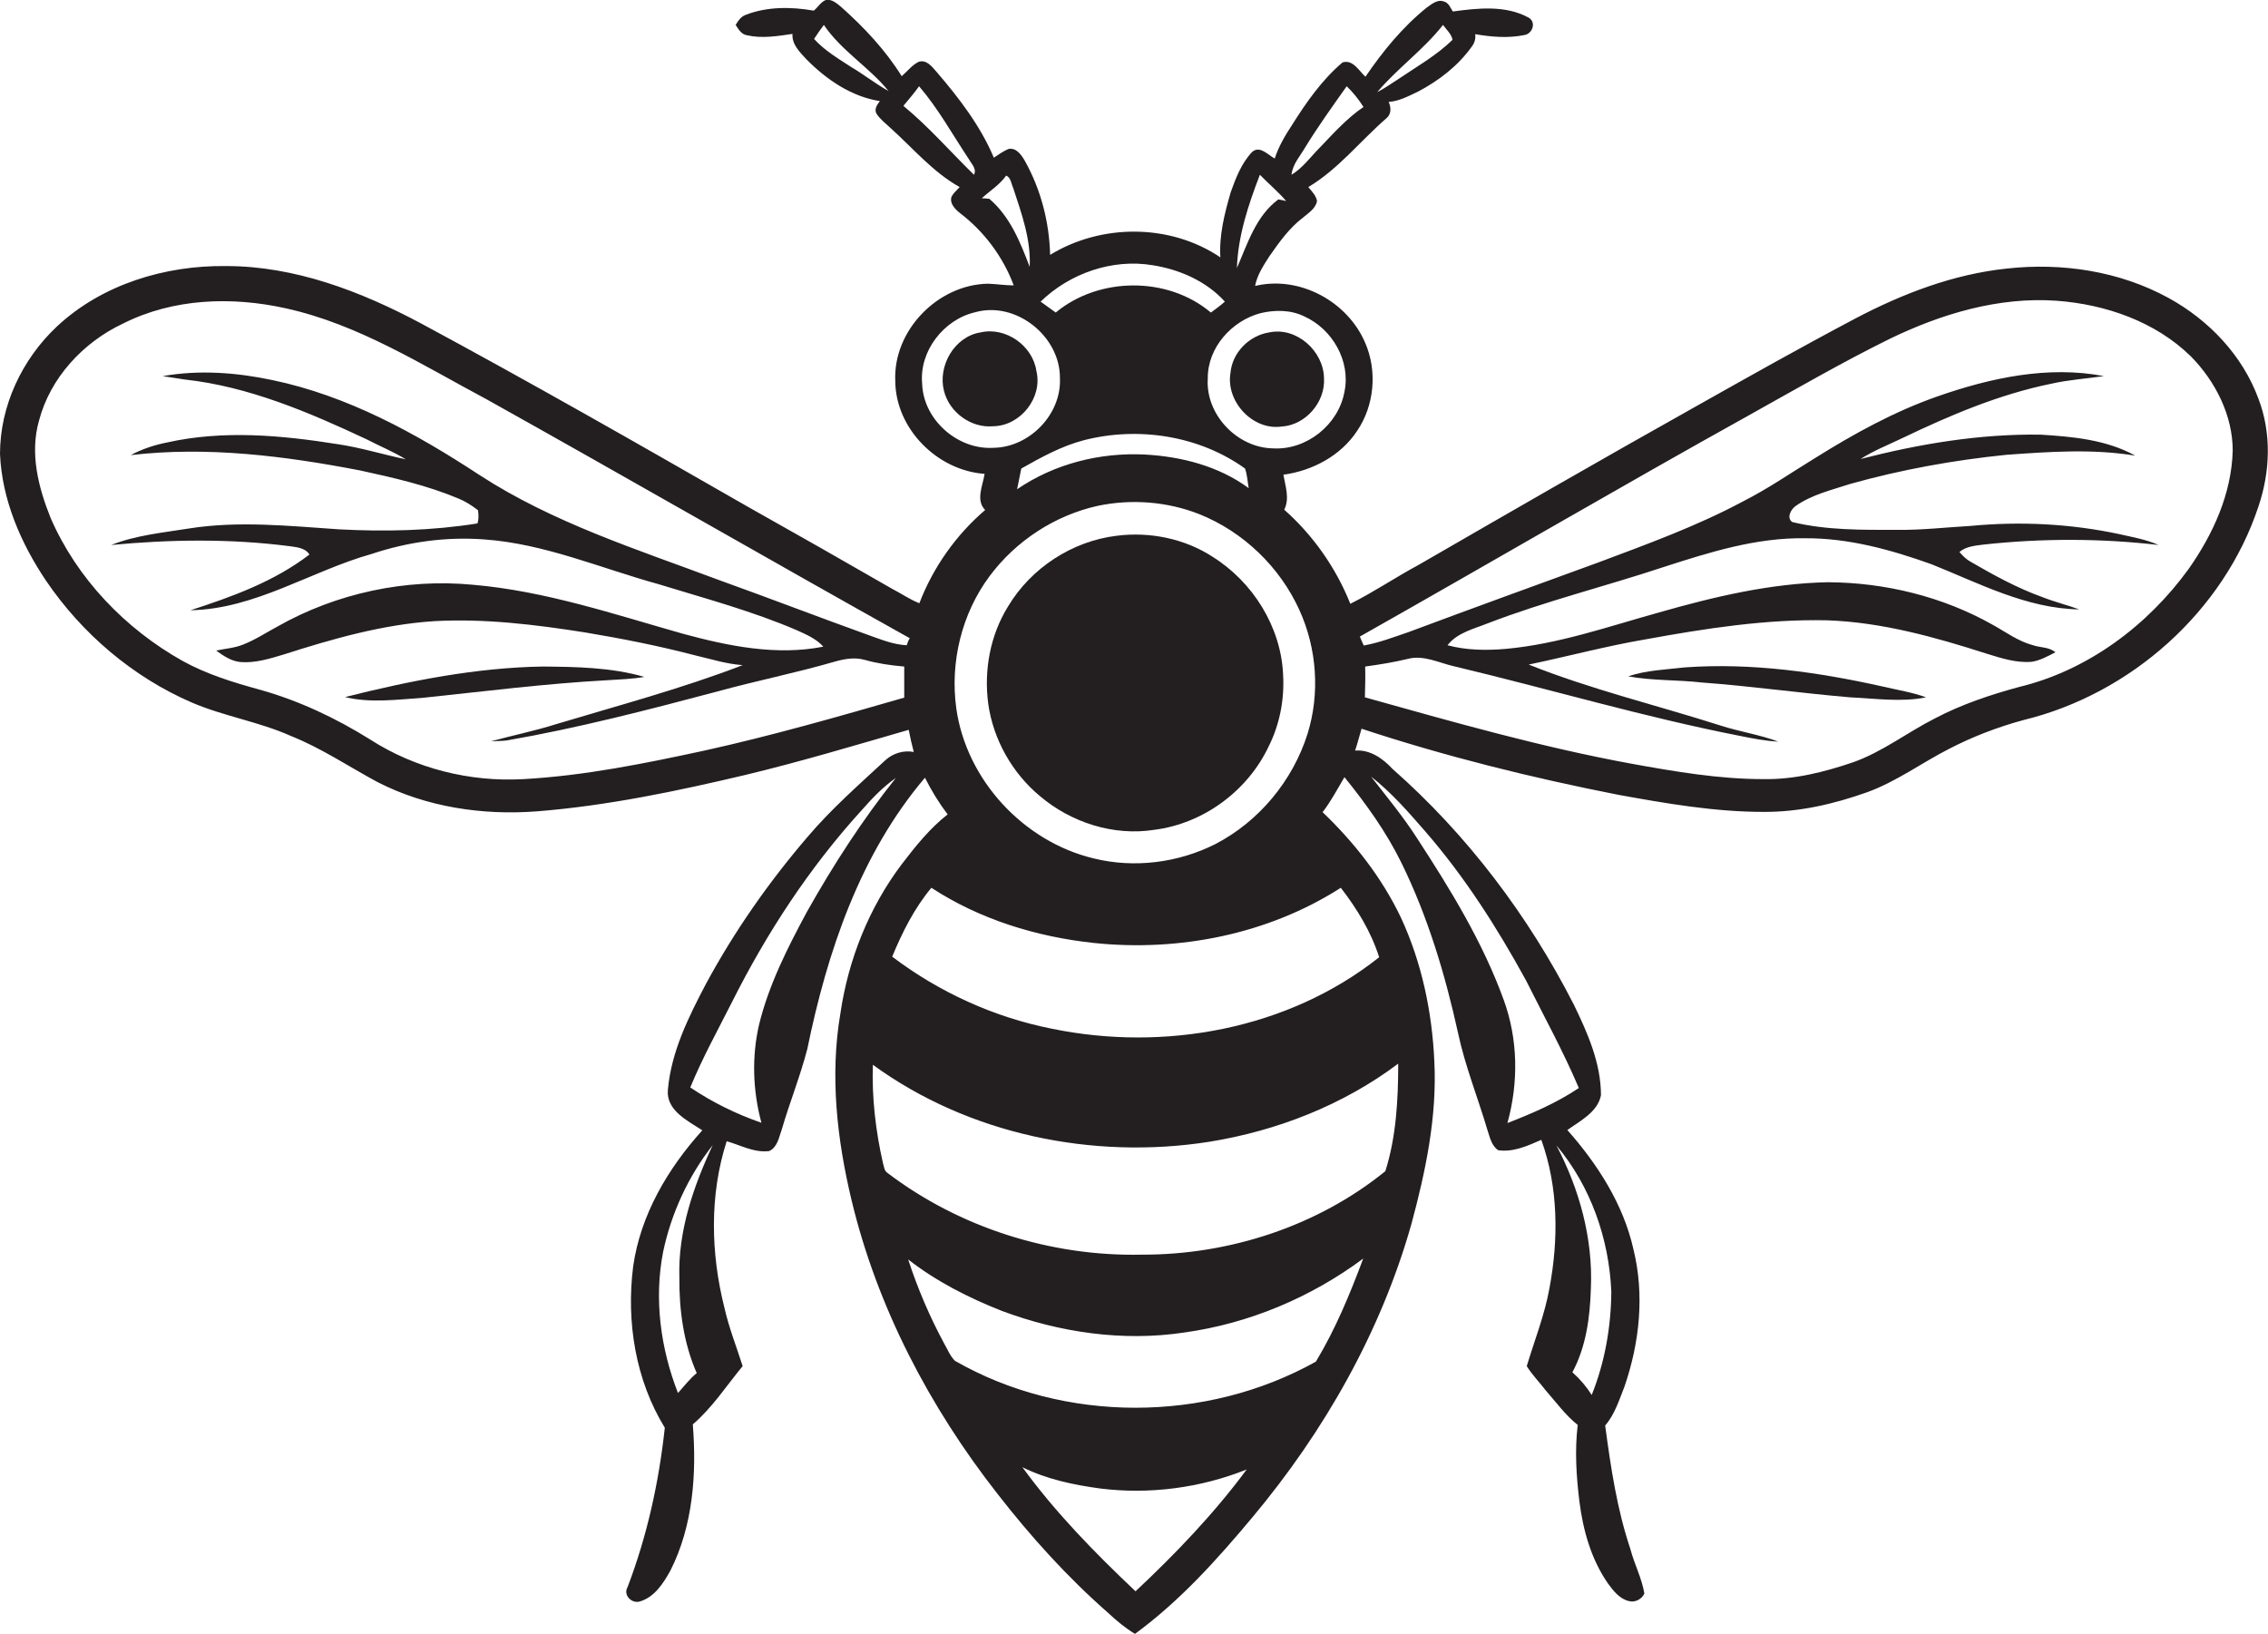 <?xml version="1.0" encoding="utf-8"?>
<!-- Generator: Adobe Illustrator 19.2.0, SVG Export Plug-In . SVG Version: 6.00 Build 0)  -->
<svg version="1.1" id="Layer_1" xmlns="http://www.w3.org/2000/svg" xmlns:xlink="http://www.w3.org/1999/xlink" x="0px" y="0px"
	 viewBox="0 0 809.9 583.4" enable-background="new 0 0 809.9 583.4" xml:space="preserve">
<g>
	<path fill="#231F20" d="M806.5,142.4c-5.7-15.5-17.7-28.1-32.1-36c-17.5-9.6-38.1-12.7-57.8-10.5c-19.1,2-37.3,9-54.2,17.9
		c-19.3,10.2-38.3,20.9-57.3,31.6c-33,18.5-65.8,37.4-98.5,56.3c-8.2,4.4-16,9.7-24.4,13.9c-5.1-12.8-13.3-24.5-23.6-33.6
		c2-4,0.4-8.4-0.3-12.5c10.4-1.4,20.5-6.8,26.3-15.6c6.2-9.1,7.3-21.4,2.9-31.5c-6.3-14.8-23.5-24.1-39.3-20.3
		c0.7-3.9,3-7.3,5.1-10.6c3.5-5,7.1-10.1,12-13.8c2-1.7,4.5-3.2,5-5.9c-0.3-2-1.9-3.5-3.1-5c10.7-6.4,18.5-16.4,27.8-24.5
		c1.9-1.5,1.8-3.9,0.9-5.9c3.8-0.3,7.1-2.1,10.5-3.7c7.4-3.9,14.3-9.2,19.2-16.1c1-1.3,1.4-2.8,1.2-4.4c5.8,1,11.8,1.5,17.6,0.3
		c3-0.5,4.3-4.8,1.3-6.3c-8.2-4.4-18-3.3-26.9-2.1c-0.9-1.4-1.5-3.2-3.3-3.6c-2.2-0.8-4.3,1-6,2.2c-8.6,6.9-15.7,15.6-21.9,24.7
		c-2.3-2.1-4.5-6.3-8.2-5.1c-7.3,6.2-12.9,14.2-18,22.3c-2.5,3.8-4.8,7.7-6.2,12c-2.4-1.3-5.4-4.8-8.1-2.3c-3.8,4-5.8,9.3-7.6,14.3
		c-2.2,7.6-4.2,15.4-3.7,23.3c-17.9-12.1-42.5-12.1-60.8-0.9c-0.3-11.7-3.3-23.4-9.1-33.7c-1.2-2-3-4.7-5.8-4.1
		c-1.9,0.8-3.5,2-5.2,3.1c-4.8-11.4-12.5-21.4-20.5-30.7c-1.6-1.8-3.6-4.5-6.4-3.5c-2.4,1.2-4,3.4-6,5.1
		c-5.8-9.3-13.4-17.4-21.6-24.7c-1.6-1.3-3.3-2.9-5.5-2.5c-1.8,0.7-2.8,2.6-4.3,3.8c-8-1.4-16.6-1.5-24.3,1.5
		c-1.7,0.6-2.7,2.1-3.6,3.6c1,1.5,2,3.4,4.1,3.7c5.3,1.2,10.9,0.3,16.2-0.5c-0.3,3.7,2.6,6.5,4.9,9c7.2,7.3,16.1,13.4,26.3,15
		c-1,1.3-2.1,2.9-1.2,4.5c1.3,2,3.3,3.5,5.1,5.2c8,7.2,15.1,15.7,24.6,21c-1,1.1-2.2,2.1-2.9,3.4c-0.8,2.4,1.2,4.4,2.9,5.8
		c8.7,6.6,15.5,15.7,19.3,25.9c-3.1,0-6.1-0.5-9.2-0.6c-17.9,0.3-33.9,16.7-33.1,34.7c0.1,17.1,15,32,31.9,33.2
		c-0.6,4.1-3.3,9.4,0.2,12.9c-10.4,8.9-18.6,20.5-23.5,33.3c-3.5-1.4-6.5-3.5-9.8-5.2c-17.2-9.9-34.4-19.7-51.7-29.4
		c-38.7-22.2-77.4-44.3-116.6-65.4c-21.4-11.4-44.9-20.4-69.4-20.4c-21.8-0.3-44.3,6.5-60.4,21.5C7.8,128.3,0,145,0,162.1
		c0.7,16.3,7.4,31.8,16.4,45.2c12.9,19,31.1,34.5,52.2,43.6c11.5,4.9,23.9,6.8,35.3,11.9c10.8,4.3,20.6,10.9,30.8,16.4
		c17.5,9,37.6,12,57.1,10.5c25.1-2,49.9-7.2,74.4-13c19.6-4.7,38.9-10.5,58.3-16.1c0.5,2.6,1.1,5.3,1.8,7.9c-3.7-0.7-7.5,0.5-10.2,3
		c-9.5,8.8-19.3,17.4-27.7,27.3c-13.9,16.2-26.2,33.8-36.3,52.5c-6.2,11.8-12.4,24.2-13.6,37.8c-0.7,7.4,7.1,11.1,12.3,14.5
		c-12.3,13.6-22.1,30.2-24.7,48.6c-2.5,19.7,0.8,40.5,11.3,57.6c-2.1,19.4-6.3,38.6-13.3,56.9c-1.7,2.9,1.6,6.1,4.5,5.1
		c5.2-1.6,8.3-6.5,10.8-11c8.1-16,9.4-34.6,8-52.2c7-6,12-13.8,17.8-20.8c-2.2-6.9-4.9-13.7-6.5-20.8c-4.9-19.4-5.4-40.3,0.8-59.5
		c5,1.4,9.8,4.2,15.2,3.5c3-1.4,3.5-5.1,4.5-7.8c2.8-9.6,6.6-19,9.1-28.7c7.1-34.6,18.8-69.5,42-96.8c2.3,4.6,5,9,8.1,13.1
		c-6.4,5-11.5,11.4-16.4,17.8c-11.7,15.5-19.1,34.1-21.9,53.3c-3.8,22.2-1.2,45,4,66.7c9.2,38.3,27.9,73.9,52.1,104.8
		c11.9,15.3,24.9,29.7,39.5,42.5c3,2.8,6.1,5.4,9.6,7.5c16-11.7,29.3-26.5,42-41.7c25.6-30.6,45.8-66.1,56.7-104.6
		c5.1-18.9,9.2-38.4,8.2-58.1c-0.8-17.7-4.5-35.4-12-51.5c-6.8-14.2-16.6-26.7-27.9-37.5c3-3.9,5.3-8.3,7.8-12.5
		c7.7,9.5,14.9,19.5,20.3,30.5c9.5,19.3,15.7,40.1,20.3,61c2.5,11.7,7,22.8,10.4,34.3c0.9,2.6,1.4,5.7,3.9,7.4
		c5.4,0.8,10.6-1.6,15.4-3.7c6.1,16.9,6.2,35.5,2.9,53c-1.7,9.5-5.3,18.5-8.1,27.8c1.9,3.1,4.6,5.8,6.8,8.7c3.7,4.2,7,8.8,11.4,12.3
		c-1.1,9.1-0.5,18.3,0.6,27.3c1.3,10.3,4.2,20.7,10.2,29.3c1.9,2.6,4.1,5.5,7.5,6.3c2.2,0.6,4.6-0.7,5.5-2.7
		c-0.9-5.5-3.6-10.5-5-15.9c-4.8-14.3-7-29.2-9-44.1c3.4-3.9,5-9.1,6.9-13.9c5.4-15.7,7.2-32.8,3.2-49
		c-3.6-16.1-12.8-30.4-23.6-42.6c4.6-3.3,10.8-6.4,12-12.4c0-11.5-4.8-22.3-9.7-32.4c-16.2-31.7-38-60.6-64.8-84.2
		c-3.4-3.7-8-6.9-13.3-6.5c0.9-2.6,1.5-5.2,2.3-7.8c30,9.9,60.7,17.5,91.7,23.6c17.1,3.1,34.4,6.1,51.8,6.1c12.7,0.1,25.2-2.8,37-7
		c10.5-3.8,19.5-10.5,29.3-15.5c8.5-4.4,17.4-7.8,26.6-10.3c38.3-9.3,71.5-38.8,83.9-76.3C810.7,168.4,811.2,154.7,806.5,142.4z
		 M515.3,8.9c1.2,1.7,3,3.2,3.4,5.3c-5.8,5.7-13,9.7-19.6,14.2c-2.4,1.5-4.7,3.2-7.3,4.5C499,24.4,508.3,17.8,515.3,8.9z
		 M466.1,52.6c4.6-7.5,9.7-14.6,14.8-21.8c2.3,2.2,4.3,4.7,6,7.4c-5.9,4-10.7,9.4-15.6,14.5c-3.3,3.3-6.1,7.3-10.1,9.7
		C461.6,58.6,464.3,55.7,466.1,52.6z M303.9,23.9c-4.6-3-9.5-5.9-13.2-10c1.1-1.7,2.3-3.4,3.5-5c6.2,9.2,16.2,15.1,23.1,23.6
		C312.6,29.9,308.5,26.6,303.9,23.9z M347.8,62.4c-8.4-8.2-16.1-17.1-25.2-24.6c1.9-2.3,3.9-4.6,5.6-7c6.8,7.9,11.9,17.2,17.7,25.9
		C346.9,58.5,348.9,60.3,347.8,62.4z M323.8,230.4c-4.5-0.2-8.8-1.9-13-3.4c-18.1-6.5-36-13.4-54.1-19.9
		c-29.1-10.9-59.2-20.4-85.5-37.5c-22.7-14.9-47.1-28.3-74-33.9c-12.8-2.7-26.1-3.7-39.1-1.4c2.6,0.4,5.2,0.8,7.8,1.2
		c22.9,2.5,44.4,11.7,65.1,21.4c4.6,2.4,9.5,4.4,13.9,7.1c-8.1-1.7-16.1-4.2-24.3-5.4c-20.1-3.2-40.9-5.1-61-0.6
		c-4.5,0.9-8.8,2.3-12.9,4.5c27.4-3.2,55,0.3,82,5.5c11.9,2.6,23.8,5.3,35,10c2.5,1,4.8,2.5,7,4.2c0.2,1.6,0.3,3.2-0.2,4.7
		c-16.3,2.6-33,3-49.5,2.1c-17.8-1.2-35.8-3.1-53.5-0.3c-9.3,1.5-19,2.4-27.8,5.9c21.1-2,42.4-2.3,63.5,0.4c2.6,0.4,5.7,0.5,7.3,3
		c-12.5,9.6-27.6,15.1-42.5,19.9c23.1-0.4,43-14,64.7-20.1c12.9-4.3,26.5-6.2,40.1-5.2c21.6,1.5,41.7,10.3,62.4,16
		c16.6,5.1,33.5,9.6,49.5,16.5c3.3,1.5,6.8,3,9.3,5.8c-16.7,3.3-33.9-0.2-50.1-4.6c-24.7-7-49.3-15.3-75-17.5
		c-24-2.3-48.8,3-69.8,14.9c-4.1,2.2-8,4.8-12.4,6.5c-3,1.2-6.3,1.4-9.5,2.1c2.6,1.9,5.4,3.8,8.7,4.1c5.3,0.4,10.4-1.2,15.4-2.7
		c17.5-5.6,35.3-10.7,53.7-11.9c18-1,36,1.2,53.8,4c13.2,2.2,26.4,4.8,39.4,8.2c5.6,1.3,11.2,3.1,17,3.5
		c-21.8,8.4-44.4,14.4-66.7,21.1c-7.6,2.4-15.5,4-23.2,6.1c1.9-0.1,3.8-0.1,5.6-0.3c25.4-4.4,50.4-10.9,75.3-17.5
		c13.8-3.8,27.9-6.6,41.7-10.6c3.5-1,7.2-1.7,10.8-0.7c4.6,1.3,9.4,2,14.2,2.4c0,3.7,0,7.4,0,11.1c-23.6,6.8-47.3,13.6-71.3,18.9
		c-21.3,4.6-42.9,9-64.7,10.2c-19.1,1.1-38.7-3.8-54.8-14.2c-12.2-7.6-25.3-13.8-39.2-17.7c-9.5-2.6-19-5.5-27.7-10.3
		c-20.5-11.5-37.7-29.4-47.1-51c-4.4-10.9-7.5-23.1-4.2-34.7c4-15.4,15.8-28.1,30.1-34.8c17.9-9,38.8-9.7,58.1-5.4
		c25.9,5.7,48.6,20.2,71.7,32.5c50.5,28.2,100.6,57.1,151.1,85.3C324.4,228.5,324.1,229.5,323.8,230.4z M242.6,456.1
		c-0.1,11.6,1.5,23.5,6.2,34.2c-2.5,2-4.5,4.7-6.7,7.1c-6.2-15.9-8.6-33.5-5.3-50.4c2.9-13.8,9-27,17.7-38.1
		C247.6,423.7,242.1,439.6,242.6,456.1z M288.2,325.5c-6.9,12.8-13.6,26-17.1,40.2c-2.7,11.5-2.3,23.7,0.8,35.2
		c-9-3.1-17.5-7.3-25.4-12.6c4.3-10.5,9.8-20.4,14.9-30.5c12.4-24.7,27.7-48.1,46.4-68.6c3.7-4.2,7.5-8.2,12.1-11.4
		C308,292.7,297.6,308.8,288.2,325.5z M449.9,62.4c3.1,3.2,6.5,6,9.4,9.4c-0.7-0.2-2.1-0.5-2.8-0.6c-8,5.9-11,15.8-14.8,24.5
		C442.1,84.1,445.8,73.1,449.9,62.4z M450.2,111.8c5.1-1.2,10.8-1.2,15.6,1.2c10,4.5,16.6,16,14.3,26.9
		c-2.1,11.7-13.5,20.9-25.5,20.2c-12.8-0.2-24.2-12.1-23.3-25C431.2,124.1,439.9,114.5,450.2,111.8z M445.9,174.3
		c-10.7-7.9-24.1-11.3-37.1-12c-16-0.8-32.3,3.3-45.6,12.4c0.5-2.5,1-4.9,1.5-7.4c7.1-4,14.3-8,22.3-10.1c19.4-5,41.2-1.7,57.6,10.1
		C445.4,169.6,445.5,172,445.9,174.3z M411.6,94.7c9.6,1.5,19.2,5.7,25.8,13c-1.6,1.4-3.3,2.7-5,3.9c-15.4-13-40-12.8-55.4,0
		c-1.8-1.3-3.6-2.6-5.4-3.9C382,97.6,397.2,92.3,411.6,94.7z M353.3,71c-0.9-0.1-1.8-0.2-2.7-0.2c2.9-2.7,6.4-4.8,8.7-8.1
		c1.7,0.7,1.8,2.9,2.5,4.4c3,9.1,6.4,18.5,5.9,28.2C364.4,86.6,360.7,77.3,353.3,71z M329.3,137c-1.1-11.6,7.7-22.9,18.9-25.5
		c14.5-4.1,30.4,8.5,30.3,23.5c0.6,13-10.9,24.7-23.7,24.9C342,160.7,329.7,149.9,329.3,137z M353.4,205.7
		c9.4-12.6,23.3-21.7,38.7-25.1c12-2.5,24.8-1.5,36.2,3c15.7,6.3,28.7,18.8,35.7,34.2c6.3,13.8,7.4,29.9,2.9,44.3
		c-5.3,16.7-17.3,31.2-32.9,39.3c-13.3,6.7-29,8.7-43.5,5.1c-25-6-45.4-28-49-53.5C339.2,236.5,343.4,219.1,353.4,205.7z
		 M405.5,568.2c-14.5-13.7-28.6-28.1-40.4-44.3c8.7,4.3,18.2,6.3,27.8,7.6c17.6,2.2,35.8-0.2,52.3-6.8
		C433.5,540.5,419.8,554.8,405.5,568.2z M469.9,486.2c-39.2,21.9-89.9,22.1-128.9-0.3c-1.7-1.7-2.6-4-3.8-6.1
		c-5.2-9.6-9.5-19.7-12.9-30.1c10.1,7.9,21.6,13.7,33.5,18.4c20.6,7.7,43.2,11,65.1,7.7c23.1-3.2,45.2-12.5,63.9-26.4
		C482.1,462,476.9,474.6,469.9,486.2z M494.7,418.2c-24.3,19.7-55.8,29.9-87,29.8c-32.4,0.7-65-9.6-90.8-29.2
		c-1.2-0.8-1.2-2.3-1.6-3.5c-2.6-11.5-4-23.3-3.6-35.1c34.2,24.9,78.6,34,120.1,27.5c24.2-3.9,47.8-13.1,67.5-27.9
		C499.3,392.6,498.6,405.9,494.7,418.2z M478.8,317c5.8,7.5,10.8,15.7,13.7,24.8c-32.5,25.8-76.8,33.8-117,25.5
		c-20.6-4.1-40.1-13-56.9-25.7c3.6-8.7,7.9-17.3,14-24.6c17.3,11.3,37.5,17.5,58,19.7C421,339.9,452.9,333.6,478.8,317z
		 M575.4,461.2c-0.1,12.6-2.3,25.2-7,36.9c-1.9-3-4.2-5.7-6.9-8.1c4.9-9.1,6.3-19.7,6.6-29.9c0.8-17.8-4.1-35.5-12.3-51.1
		C568,423.5,574.6,442.3,575.4,461.2z M508.9,296.8c14.1,16.2,25.7,34.4,36,53.2c6.4,12.8,13.3,25.3,18.9,38.5
		c-7.9,5.3-16.7,9.1-25.5,12.5c4-14.4,3.8-29.9-1.3-43.9c-7.5-20.7-19.1-39.6-31.1-58c-4.9-7.6-10.7-14.6-16.3-21.8
		C496.8,282.9,502.9,289.9,508.9,296.8z M781.6,203.1c-14.7,20.3-36.1,36.3-60.6,42.2c-10.3,2.8-20.5,6.2-30,11.2
		c-9.9,5-18.8,12-29.3,15.7c-10.3,3.5-21,6.2-32,6c-15.9,0-31.6-2.7-47.1-5.5c-32.2-5.9-63.7-14.9-95.2-23.7c0.1-3.7,0.2-7.3,0.1-11
		c5.1-0.7,10.1-1.5,15.1-2.7c5.8-1.6,11.4,1.5,17,2.7c34,8.1,67.6,18.1,101.9,24.8c4.5,0.9,9,1.8,13.5,2c-6.7-2.5-13.7-3.5-20.5-5.7
		c-22.9-7.3-46.3-12.9-68.6-21.8c13.9-2.9,27.6-6.6,41.7-9c21.4-3.9,43.2-7.3,65-6.8c19.5,0.7,38.4,6,56.8,11.9
		c5.2,1.6,10.6,3.4,16.2,2.9c3-0.5,5.7-2,8.4-3.4c-2.3-1.9-5.3-1.6-8-2.5c-5.3-1.4-9.7-4.7-14.4-7.3c-17.9-10.1-38.5-15.1-58.9-15.2
		c-20.5,0.4-40.7,5.2-60.3,10.8c-18,5-35.9,11.3-54.7,13c-7,0.6-14.1,0.5-20.8-1.3c3.5-4.5,9.3-5.8,14.3-7.8
		c20.5-7.9,42-13.2,62.8-20.1c16.4-5.3,33.2-10.6,50.6-10.3c15.5-0.1,30.7,4.1,45.2,9.3c17,6.8,33.9,15.8,52.7,16.1
		c-4.4-1.6-8.9-2.7-13.2-4.4c-8.9-3.2-17.3-7.8-25.4-12.5c-1.7-0.9-3-2.2-4.2-3.6c2.5-2.1,6-2.3,9.1-2.7c20.6-2.2,41.4-2.2,62,0.2
		c-4.5-2-9.3-2.8-14.1-3.9c-17.4-3.7-35.3-4.6-53.1-2.9c-8.7,0.5-17.3,1.5-26,1.4c-12.5,0-25.3,0.2-37.6-2.8
		c-2.1-1.5-0.5-4.5,1.2-5.7c5.8-4.1,12.8-5.7,19.5-7.9c18.2-5.1,37-8.5,55.8-10.4c15.3-1.1,30.8-2.2,46,0.3
		c-10.3-5.7-22.4-6.8-33.9-7.5c-21.7-0.3-43.2,3.3-64.2,8.7c4.7-3,9.8-5,14.8-7.4c17.1-8.2,34.7-15.7,53.4-19.5
		c6.2-1.4,12.5-1.8,18.7-2.7c-19.9-3.8-40.4,0.6-59.3,7.2c-15.5,5.4-30,13.4-43.9,22.1c-8.5,5.2-16.7,10.9-25.6,15.4
		c-16.6,8.9-34.3,15.3-51.9,21.9c-22.5,8.2-45.1,16.4-67.6,24.8c-5.3,1.8-10.5,3.8-16,4.8c-0.5-1.1-1-2.1-1.4-3.2
		c46.4-26.2,92.5-53.2,139.1-79.1c16.5-9.2,32.9-18.7,49.9-27.1c18.5-9,39.1-15.2,59.9-13.7c17.4,1.3,35.1,7.4,47.8,19.8
		c8.8,8.9,15,21.1,15,33.7C796.9,176.3,790.3,190.7,781.6,203.1z"/>
	<path fill="#231F20" d="M370.1,132.5c-1.3-9.1-11-15.9-20-13.8c-9.3,1.5-15.3,12-13,20.9c1.9,7.6,9.6,13.3,17.5,12.6
		C364.4,152.1,372.4,142,370.1,132.5z"/>
	<path fill="#231F20" d="M457.7,152.3c8.5-0.5,15.6-8.7,15.1-17.2c-0.1-9.7-9.8-18.5-19.6-16.4c-7.1,1.1-13.2,7.2-13.8,14.5
		C437.7,143.3,447.3,153.8,457.7,152.3z"/>
	<path fill="#231F20" d="M371.4,284.3c11.1,9.4,26.3,14.3,40.8,12c17.5-2.2,33.4-13.9,40.9-29.9c3.9-7.8,5.6-16.7,5.1-25.4
		c-0.7-17.1-10.8-33.2-25.2-42.2c-10-6.5-22.4-9-34.2-7.5c-15.9,1.9-30.6,11.5-38.8,25.2c-6.4,10.3-8.7,22.8-7.1,34.8
		C354.7,264.1,361.5,276.1,371.4,284.3z"/>
	<path fill="#231F20" d="M150.7,249.2c22-2.3,43.9-5.1,65.9-6.3c4.5-0.3,9-0.4,13.5-1.2c-11.8-3.4-24.2-3.6-36.4-3.7
		c-23.8,0.4-47.4,5.1-70.5,10.9C132.2,251.1,141.6,249.8,150.7,249.2z"/>
	<path fill="#231F20" d="M601.7,238.3c-6.8,0.8-13.8,1-20.3,3.2c8.7,1.6,17.6,1.2,26.3,2.2c17.7,1.3,35.3,3.8,53,5.3
		c9,0.4,18.2,1.8,27.1,0c-4.9-1.8-10.1-2.6-15.2-3.8C649.4,240,625.5,236.6,601.7,238.3z"/>
</g>
</svg>
